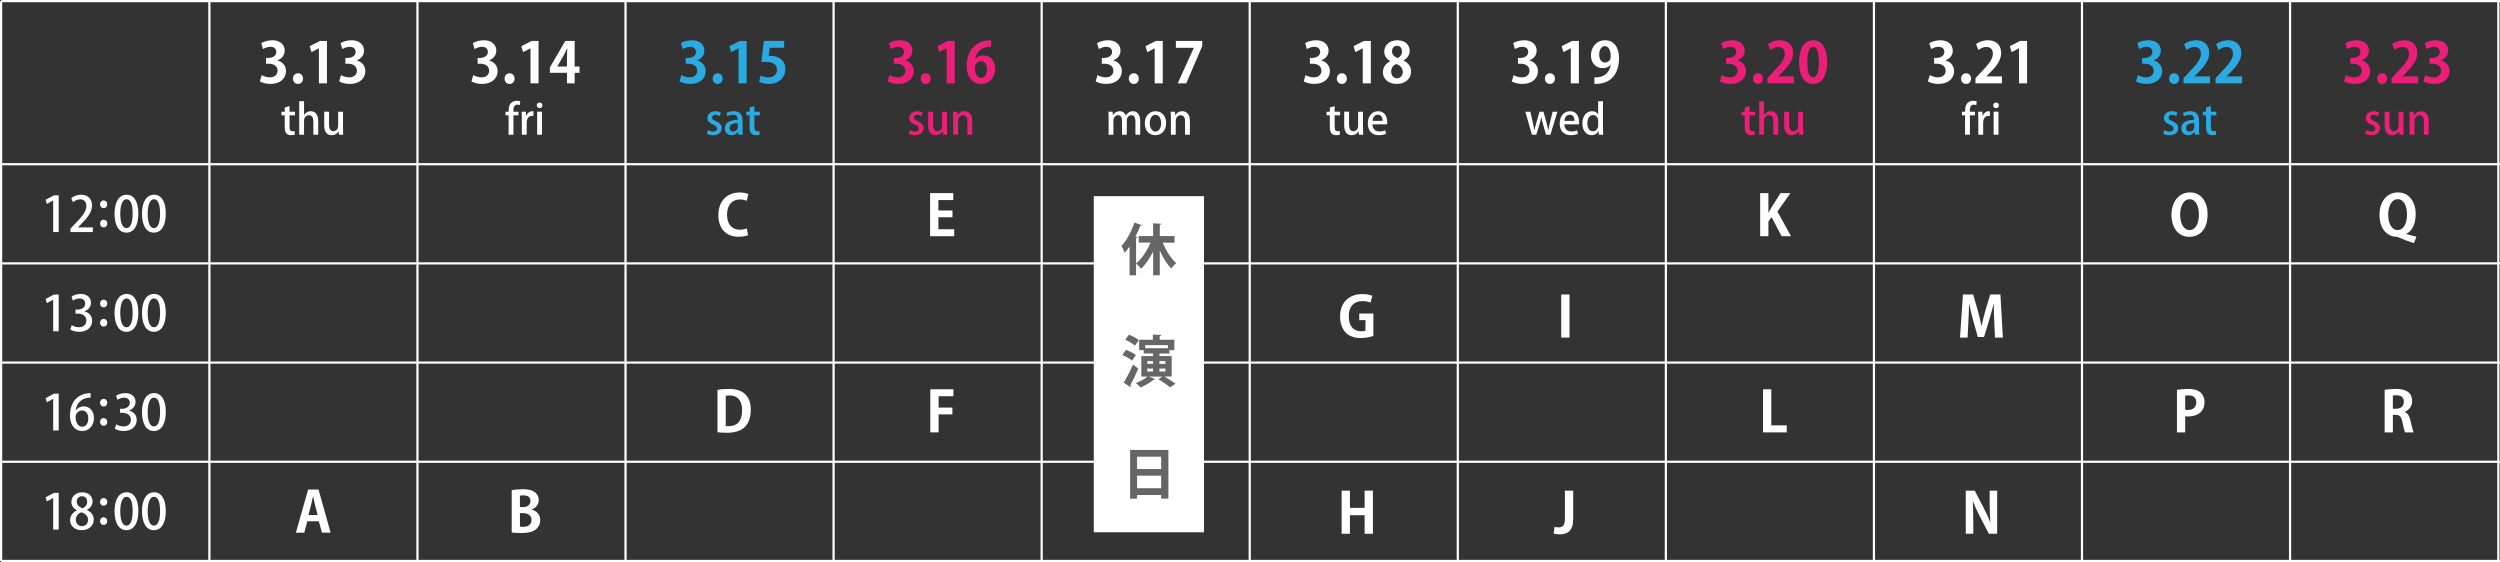 <?xml version="1.0" encoding="UTF-8"?>
<svg id="_レイヤー_2" data-name="レイヤー 2" xmlns="http://www.w3.org/2000/svg" version="1.1" viewBox="0 0 2268.5 510">
  <rect x="0" y="0" width="2268.5" height="510" fill="#333333" stroke="none"/>
  <defs>
    <style>
      .cls-1 {
        fill: #ed1e79;
      }

      .cls-1, .cls-2, .cls-3, .cls-4 {
        stroke-width: 0px;
      }

      .cls-2 {
        fill: #666;
      }

      .cls-3 {
        fill: #fff;
      }

      .cls-5 {
        fill: none;
        stroke: #fff;
        stroke-miterlimit: 10;
        stroke-width: 2px;
      }

      .cls-4 {
        fill: #29abe2;
      }
    </style>
  </defs>
  <line class="cls-5" x1="1" y1="1" x2="2268.5" y2="1"/>
  <g>
    <g>
      <path class="cls-3" d="M443.72,54.89c4.27.97,7.83,4.42,7.83,9.66,0,6.41-5.14,11.6-14.09,11.6-4.07,0-7.73-1.07-9.66-2.34l1.68-5.7c1.42.92,4.53,2.08,7.48,2.08,4.63,0,6.92-2.85,6.92-6,0-4.32-3.76-6.36-7.88-6.36h-2.59v-5.29h2.44c3,0,6.87-1.68,6.87-5.39,0-2.7-1.78-4.68-5.34-4.68-2.64,0-5.24,1.17-6.71,2.08l-1.58-5.39c1.98-1.32,5.9-2.64,10.02-2.64,7.37,0,11.24,4.32,11.24,9.41,0,3.97-2.39,7.27-6.61,8.85v.1Z"/>
      <path class="cls-3" d="M457.86,71.32c0-2.8,1.93-4.83,4.53-4.83s4.53,1.93,4.53,4.83-1.78,4.83-4.53,4.83-4.53-2.08-4.53-4.83Z"/>
      <path class="cls-3" d="M481.36,75.59v-31.74h-.1l-6.61,3.46-1.63-5.39,9.36-4.78h6.31v38.45h-7.32Z"/>
      <path class="cls-3" d="M521.44,75.59h-6.97v-9.51h-15.51v-4.88l13.99-24.06h8.49v23.24h4.42v5.7h-4.42v9.51ZM505.67,60.38h8.8v-9.56c0-2.24.15-4.68.31-6.97h-.2c-1.17,2.44-2.08,4.58-3.25,6.76l-5.65,9.66v.1Z"/>
    </g>
    <g>
      <path class="cls-3" d="M461.51,101.37c0-2.27,0-5.65,2.35-8,1.44-1.4,3.37-1.93,5.08-1.93,1.36,0,2.43.27,3.18.57l-.46,3.37c-.57-.23-1.21-.42-2.24-.42-2.73,0-3.56,2.46-3.56,5.27v1.14h4.59v3.3h-4.55v17.59h-4.4v-17.59h-2.8v-3.3h2.8Z"/>
      <path class="cls-3" d="M484.02,105.24c-.38-.08-.79-.11-1.29-.11-2.96,0-4.81,2.43-4.81,6.06v11.07h-4.4v-14.52c0-2.43-.04-4.43-.15-6.37h3.83l.15,3.83h.15c.95-2.65,3.15-4.28,5.42-4.28.42,0,.72.04,1.1.11v4.21Z"/>
      <path class="cls-3" d="M489.62,98.15c-1.52,0-2.54-1.14-2.54-2.54,0-1.48,1.06-2.58,2.58-2.58s2.54,1.1,2.54,2.58c0,1.4-.99,2.54-2.58,2.54ZM491.82,122.25h-4.4v-20.92h4.4v20.92Z"/>
    </g>
  </g>
  <g>
    <g>
      <path class="cls-3" d="M251.72,54.89c4.27.97,7.83,4.42,7.83,9.66,0,6.41-5.14,11.6-14.09,11.6-4.07,0-7.73-1.07-9.66-2.34l1.68-5.7c1.42.92,4.53,2.08,7.48,2.08,4.63,0,6.92-2.85,6.92-6,0-4.32-3.76-6.36-7.88-6.36h-2.59v-5.29h2.44c3,0,6.87-1.68,6.87-5.39,0-2.7-1.78-4.68-5.34-4.68-2.64,0-5.24,1.17-6.71,2.08l-1.58-5.39c1.98-1.32,5.9-2.64,10.02-2.64,7.37,0,11.24,4.32,11.24,9.41,0,3.97-2.39,7.27-6.61,8.85v.1Z"/>
      <path class="cls-3" d="M265.86,71.32c0-2.8,1.93-4.83,4.53-4.83s4.53,1.93,4.53,4.83-1.78,4.83-4.53,4.83-4.53-2.08-4.53-4.83Z"/>
      <path class="cls-3" d="M289.36,75.59v-31.74h-.1l-6.61,3.46-1.63-5.39,9.36-4.78h6.31v38.45h-7.32Z"/>
      <path class="cls-3" d="M323.69,54.89c4.27.97,7.83,4.42,7.83,9.66,0,6.41-5.14,11.6-14.09,11.6-4.07,0-7.73-1.07-9.66-2.34l1.68-5.7c1.42.92,4.53,2.08,7.48,2.08,4.63,0,6.92-2.85,6.92-6,0-4.32-3.76-6.36-7.88-6.36h-2.59v-5.29h2.44c3,0,6.87-1.68,6.87-5.39,0-2.7-1.78-4.68-5.34-4.68-2.64,0-5.24,1.17-6.71,2.08l-1.58-5.39c1.98-1.32,5.9-2.64,10.02-2.64,7.37,0,11.24,4.32,11.24,9.41,0,3.97-2.39,7.27-6.61,8.85v.1Z"/>
    </g>
    <g>
      <path class="cls-3" d="M258.38,97.58l4.36-1.36v5.15h4.96v3.3h-4.96v10.58c0,2.58.8,3.83,2.65,3.83.87,0,1.4-.11,1.93-.27l.15,3.37c-.76.3-1.93.49-3.41.49-1.74,0-3.22-.57-4.13-1.59-1.06-1.14-1.55-2.88-1.55-5.61v-10.8h-2.96v-3.3h2.96v-3.79Z"/>
      <path class="cls-3" d="M288.74,122.25h-4.4v-12.21c0-2.99-1.02-5.5-3.98-5.5-2.16,0-4.47,1.78-4.47,4.93v12.77h-4.4v-30.4h4.4v12.36h.08c1.36-2.16,3.71-3.3,5.99-3.3,3.15,0,6.78,2.12,6.78,8.72v12.62Z"/>
      <path class="cls-3" d="M311.25,116.27c0,2.35.11,4.32.19,5.99h-3.87l-.23-3.03h-.11c-.87,1.44-2.92,3.45-6.29,3.45-3.6,0-6.75-2.24-6.75-8.91v-12.43h4.4v11.71c0,3.6,1.02,5.99,3.9,5.99,2.01,0,4.36-1.59,4.36-4.74v-12.92h4.4v14.9Z"/>
    </g>
  </g>
  <g>
    <g>
      <path class="cls-4" d="M632.52,54.89c4.27.97,7.83,4.42,7.83,9.66,0,6.41-5.14,11.6-14.09,11.6-4.07,0-7.73-1.07-9.66-2.34l1.68-5.7c1.42.92,4.53,2.08,7.48,2.08,4.63,0,6.92-2.85,6.92-6,0-4.32-3.76-6.36-7.88-6.36h-2.59v-5.29h2.44c3,0,6.87-1.68,6.87-5.39,0-2.7-1.78-4.68-5.34-4.68-2.64,0-5.24,1.17-6.71,2.08l-1.58-5.39c1.98-1.32,5.9-2.64,10.02-2.64,7.37,0,11.24,4.32,11.24,9.41,0,3.97-2.39,7.27-6.61,8.85v.1Z"/>
      <path class="cls-4" d="M646.66,71.32c0-2.8,1.93-4.83,4.53-4.83s4.53,1.93,4.53,4.83-1.78,4.83-4.53,4.83-4.53-2.08-4.53-4.83Z"/>
      <path class="cls-4" d="M670.16,75.59v-31.74h-.1l-6.61,3.46-1.63-5.39,9.36-4.78h6.31v38.45h-7.32Z"/>
      <path class="cls-4" d="M711.56,37.09v6.2h-13.07l-1.02,7.53c.71-.1,1.32-.15,2.14-.15,6.71,0,13.02,3.76,13.02,12.05,0,7.38-5.65,13.43-14.7,13.43-3.81,0-7.27-.97-9.15-1.98l1.47-5.7c1.53.81,4.32,1.78,7.27,1.78,3.92,0,7.53-2.49,7.53-6.92s-3.41-7.22-9.92-7.22c-1.73,0-3.05.1-4.32.25l2.34-19.27h18.41Z"/>
    </g>
    <g>
      <path class="cls-4" d="M653.11,105.31c-.83-.53-2.27-1.17-3.98-1.17-1.97,0-3.03,1.14-3.03,2.54s.95,2.16,3.49,3.26c3.45,1.4,5.27,3.3,5.27,6.33,0,4.02-3.07,6.41-7.81,6.41-2.2,0-4.28-.57-5.68-1.4l.99-3.26c1.06.64,2.99,1.4,4.78,1.4,2.35,0,3.49-1.14,3.49-2.73s-.87-2.46-3.37-3.53c-3.71-1.48-5.34-3.56-5.34-5.99,0-3.49,2.84-6.25,7.24-6.25,2.05,0,3.83.57,4.97,1.21l-.99,3.18Z"/>
      <path class="cls-4" d="M673.77,117.29c0,1.78.04,3.6.3,4.96h-3.98l-.3-2.43h-.11c-1.17,1.63-3.22,2.84-5.84,2.84-3.9,0-6.14-2.88-6.14-6.1,0-5.19,4.51-7.77,11.67-7.77,0-1.55,0-4.66-4.21-4.66-1.86,0-3.75.57-5.08,1.44l-.91-2.92c1.48-.95,3.94-1.74,6.75-1.74,6.14,0,7.85,4.06,7.85,8.49v7.88ZM669.49,111.75c-3.45,0-7.43.64-7.43,4.36,0,2.31,1.44,3.34,3.07,3.34,2.39,0,4.36-1.82,4.36-4.25v-3.45Z"/>
      <path class="cls-4" d="M680.17,97.58l4.36-1.36v5.15h4.96v3.3h-4.96v10.58c0,2.58.8,3.83,2.65,3.83.87,0,1.4-.11,1.93-.27l.15,3.37c-.76.3-1.93.49-3.41.49-1.74,0-3.22-.57-4.13-1.59-1.06-1.14-1.55-2.88-1.55-5.61v-10.8h-2.96v-3.3h2.96v-3.79Z"/>
    </g>
  </g>
  <g>
    <g>
      <path class="cls-1" d="M821.32,54.89c4.27.97,7.83,4.42,7.83,9.66,0,6.41-5.14,11.6-14.09,11.6-4.07,0-7.73-1.07-9.66-2.34l1.68-5.7c1.42.92,4.53,2.08,7.48,2.08,4.63,0,6.92-2.85,6.92-6,0-4.32-3.76-6.36-7.88-6.36h-2.59v-5.29h2.44c3,0,6.87-1.68,6.87-5.39,0-2.7-1.78-4.68-5.34-4.68-2.64,0-5.24,1.17-6.71,2.08l-1.58-5.39c1.98-1.32,5.9-2.64,10.02-2.64,7.38,0,11.24,4.32,11.24,9.41,0,3.97-2.39,7.27-6.61,8.85v.1Z"/>
      <path class="cls-1" d="M835.46,71.32c0-2.8,1.93-4.83,4.53-4.83s4.53,1.93,4.53,4.83-1.78,4.83-4.53,4.83-4.53-2.08-4.53-4.83Z"/>
      <path class="cls-1" d="M858.96,75.59v-31.74h-.1l-6.61,3.46-1.63-5.39,9.36-4.78h6.31v38.45h-7.32Z"/>
      <path class="cls-1" d="M884.85,53.67c1.68-2.03,4.32-3.41,7.63-3.41,5.95,0,10.53,4.53,10.53,12.21,0,7.27-4.73,13.68-12.51,13.68-8.7,0-13.38-6.97-13.38-16.38,0-8.8,3.97-23.19,22.28-23.19v5.8c-.97,0-2.03.1-3.31.25-7.07.97-10.43,5.95-11.39,11.04h.15ZM895.53,62.82c0-4.02-1.93-7.32-5.44-7.32-2.24,0-5.49,1.93-5.49,6.26.1,4.98,2.14,8.95,5.85,8.95,3.31,0,5.09-3.56,5.09-7.88Z"/>
    </g>
    <g>
      <path class="cls-1" d="M836.29,105.31c-.83-.53-2.27-1.17-3.98-1.17-1.97,0-3.03,1.14-3.03,2.54s.95,2.16,3.49,3.26c3.45,1.4,5.27,3.3,5.27,6.33,0,4.02-3.07,6.41-7.81,6.41-2.2,0-4.28-.57-5.69-1.4l.99-3.26c1.06.64,2.99,1.4,4.78,1.4,2.35,0,3.49-1.14,3.49-2.73s-.87-2.46-3.37-3.53c-3.71-1.48-5.34-3.56-5.34-5.99,0-3.49,2.84-6.25,7.24-6.25,2.05,0,3.83.57,4.96,1.21l-.99,3.18Z"/>
      <path class="cls-1" d="M859.29,116.27c0,2.35.11,4.32.19,5.99h-3.87l-.23-3.03h-.11c-.87,1.44-2.92,3.45-6.29,3.45-3.6,0-6.75-2.24-6.75-8.91v-12.43h4.4v11.71c0,3.6,1.02,5.99,3.9,5.99,2.01,0,4.36-1.59,4.36-4.74v-12.92h4.4v14.9Z"/>
      <path class="cls-1" d="M882.18,122.25h-4.4v-12.24c0-2.96-.99-5.46-3.98-5.46-2.16,0-4.47,1.78-4.47,5.12v12.58h-4.4v-15.01c0-2.31-.08-4.09-.15-5.88h3.83l.23,3.11h.11c.99-1.78,3.18-3.56,6.33-3.56s6.9,2.12,6.9,8.57v12.77Z"/>
    </g>
  </g>
  <g>
    <g>
      <path class="cls-3" d="M1010.12,54.89c4.27.97,7.83,4.42,7.83,9.66,0,6.41-5.14,11.6-14.09,11.6-4.07,0-7.73-1.07-9.66-2.34l1.68-5.7c1.42.92,4.53,2.08,7.48,2.08,4.63,0,6.92-2.85,6.92-6,0-4.32-3.76-6.36-7.88-6.36h-2.59v-5.29h2.44c3,0,6.87-1.68,6.87-5.39,0-2.7-1.78-4.68-5.34-4.68-2.64,0-5.24,1.17-6.71,2.08l-1.58-5.39c1.98-1.32,5.9-2.64,10.02-2.64,7.37,0,11.24,4.32,11.24,9.41,0,3.97-2.39,7.27-6.61,8.85v.1Z"/>
      <path class="cls-3" d="M1024.26,71.32c0-2.8,1.93-4.83,4.53-4.83s4.53,1.93,4.53,4.83-1.78,4.83-4.53,4.83-4.53-2.08-4.53-4.83Z"/>
      <path class="cls-3" d="M1047.76,75.59v-31.74h-.1l-6.61,3.46-1.63-5.39,9.36-4.78h6.31v38.45h-7.32Z"/>
      <path class="cls-3" d="M1066.99,37.14h23.95v4.68l-14.55,33.77h-7.73l14.6-32.14v-.1h-16.27v-6.2Z"/>
    </g>
    <g>
      <path class="cls-3" d="M1034.62,122.25h-4.32v-11.94c0-3.49-1.14-5.8-3.79-5.8-2.01,0-4.06,1.82-4.06,4.85v12.89h-4.32v-12.58c0-2.92-1.1-5.15-3.64-5.15-1.97,0-4.21,1.78-4.21,5.08v12.66h-4.32v-15.01c0-2.35-.08-4.09-.15-5.88h3.79l.23,3.07h.11c1.02-1.74,2.92-3.52,6.1-3.52,2.65,0,4.66,1.48,5.53,3.83h.08c1.4-2.31,3.45-3.83,6.44-3.83s6.52,2.12,6.52,8.72v12.62Z"/>
      <path class="cls-3" d="M1058.12,111.64c0,7.81-5.08,11.03-9.78,11.03-5.42,0-9.55-3.98-9.55-10.73s4.32-11.03,9.86-11.03,9.48,4.32,9.48,10.73ZM1048.49,104.21c-3.75,0-5.19,4.02-5.19,7.62,0,4.09,1.93,7.54,5.16,7.54s5.15-3.45,5.15-7.62c0-3.45-1.44-7.54-5.12-7.54Z"/>
      <path class="cls-3" d="M1079.72,122.25h-4.4v-12.24c0-2.96-.99-5.46-3.98-5.46-2.16,0-4.47,1.78-4.47,5.12v12.58h-4.4v-15.01c0-2.31-.08-4.09-.15-5.88h3.83l.23,3.11h.11c.99-1.78,3.18-3.56,6.33-3.56s6.9,2.12,6.9,8.57v12.77Z"/>
    </g>
  </g>
  <g>
    <g>
      <path class="cls-3" d="M1198.92,54.89c4.27.97,7.83,4.42,7.83,9.66,0,6.41-5.14,11.6-14.09,11.6-4.07,0-7.73-1.07-9.66-2.34l1.68-5.7c1.42.92,4.53,2.08,7.48,2.08,4.63,0,6.92-2.85,6.92-6,0-4.32-3.76-6.36-7.88-6.36h-2.59v-5.29h2.44c3,0,6.87-1.68,6.87-5.39,0-2.7-1.78-4.68-5.34-4.68-2.64,0-5.24,1.17-6.71,2.08l-1.58-5.39c1.98-1.32,5.9-2.64,10.02-2.64,7.37,0,11.24,4.32,11.24,9.41,0,3.97-2.39,7.27-6.61,8.85v.1Z"/>
      <path class="cls-3" d="M1213.06,71.32c0-2.8,1.93-4.83,4.53-4.83s4.53,1.93,4.53,4.83-1.78,4.83-4.53,4.83-4.53-2.08-4.53-4.83Z"/>
      <path class="cls-3" d="M1236.56,75.59v-31.74h-.1l-6.61,3.46-1.63-5.39,9.36-4.78h6.31v38.45h-7.32Z"/>
      <path class="cls-3" d="M1261.49,55.4c-3.56-1.98-5.44-5.19-5.44-8.44,0-6.36,5.24-10.43,11.9-10.43,7.63,0,11.24,4.83,11.24,9.66,0,3.1-1.73,6.51-5.64,8.65v.1c3.76,1.73,6.87,5.04,6.87,9.82,0,6.87-5.39,11.39-13.02,11.39-8.19,0-12.56-5.04-12.56-10.53,0-4.73,2.8-8.14,6.66-10.07v-.15ZM1272.88,65.37c0-3.76-2.54-6.15-5.9-7.27-2.9,1.07-4.63,3.76-4.63,6.82,0,3.25,1.98,6.1,5.24,6.1s5.29-2.64,5.29-5.65ZM1263.11,46.6c0,2.95,2.14,4.98,5.14,6.1,2.13-.86,3.92-3.25,3.92-5.85s-1.27-5.29-4.48-5.29-4.58,2.59-4.58,5.03Z"/>
    </g>
    <g>
      <path class="cls-3" d="M1206.69,97.58l4.36-1.36v5.15h4.96v3.3h-4.96v10.58c0,2.58.8,3.83,2.65,3.83.87,0,1.4-.11,1.93-.27l.15,3.37c-.76.3-1.93.49-3.41.49-1.74,0-3.22-.57-4.13-1.59-1.06-1.14-1.55-2.88-1.55-5.61v-10.8h-2.96v-3.3h2.96v-3.79Z"/>
      <path class="cls-3" d="M1236.78,116.27c0,2.35.11,4.32.19,5.99h-3.87l-.23-3.03h-.11c-.87,1.44-2.92,3.45-6.29,3.45-3.6,0-6.75-2.24-6.75-8.91v-12.43h4.4v11.71c0,3.6,1.02,5.99,3.9,5.99,2.01,0,4.36-1.59,4.36-4.74v-12.92h4.4v14.9Z"/>
      <path class="cls-3" d="M1257.7,121.42c-1.48.68-3.79,1.25-6.63,1.25-6.29,0-9.93-4.21-9.93-10.58s3.49-11.18,9.4-11.18,8.22,4.89,8.22,10.04c0,.72-.04,1.33-.11,1.86h-13.27c.11,4.7,3.03,6.48,6.33,6.48,2.31,0,3.9-.42,5.27-.99l.72,3.11ZM1254.59,109.67c.04-2.5-.99-5.61-4.36-5.61s-4.59,3.18-4.81,5.61h9.17Z"/>
    </g>
  </g>
  <g>
    <g>
      <path class="cls-3" d="M1387.72,54.89c4.27.97,7.83,4.42,7.83,9.66,0,6.41-5.14,11.6-14.09,11.6-4.07,0-7.73-1.07-9.66-2.34l1.68-5.7c1.42.92,4.53,2.08,7.48,2.08,4.63,0,6.92-2.85,6.92-6,0-4.32-3.76-6.36-7.88-6.36h-2.59v-5.29h2.44c3,0,6.87-1.68,6.87-5.39,0-2.7-1.78-4.68-5.34-4.68-2.64,0-5.24,1.17-6.71,2.08l-1.58-5.39c1.98-1.32,5.9-2.64,10.02-2.64,7.38,0,11.24,4.32,11.24,9.41,0,3.97-2.39,7.27-6.61,8.85v.1Z"/>
      <path class="cls-3" d="M1401.87,71.32c0-2.8,1.93-4.83,4.53-4.83s4.53,1.93,4.53,4.83-1.78,4.83-4.53,4.83-4.53-2.08-4.53-4.83Z"/>
      <path class="cls-3" d="M1425.36,75.59v-31.74h-.1l-6.61,3.46-1.63-5.39,9.36-4.78h6.31v38.45h-7.32Z"/>
      <path class="cls-3" d="M1461.47,58.86c-1.63,1.83-4.02,3-7.22,3-5.95,0-10.63-4.53-10.63-11.7s4.98-13.63,12.81-13.63c8.39,0,12.71,7.02,12.71,16.22,0,13.32-6.92,24.06-22.38,23.34v-5.9c1.17.1,1.93,0,3.71-.15,6.36-.66,10.02-5.29,11.14-11.14l-.15-.05ZM1451.1,49.5c0,4.53,2.14,7.27,5.19,7.27,2.29,0,4.02-1.42,4.83-2.9.3-.56.41-1.32.41-2.8,0-5.14-1.73-9.21-5.34-9.21-3.05,0-5.09,3.25-5.09,7.63Z"/>
    </g>
    <g>
      <path class="cls-3" d="M1413.19,101.37l-6.33,20.88h-3.98l-2.69-9.25c-.64-2.2-1.1-4.21-1.55-6.67h-.12c-.42,2.5-.98,4.62-1.63,6.71l-2.84,9.21h-3.98l-5.99-20.88h4.55l2.31,10.01c.49,2.24.99,4.47,1.37,6.67h.08c.42-2.16,1.06-4.47,1.67-6.63l2.88-10.04h3.6l2.73,9.82c.64,2.43,1.21,4.66,1.63,6.86h.11c.34-2.16.83-4.4,1.4-6.82l2.43-9.86h4.36Z"/>
      <path class="cls-3" d="M1431.83,121.42c-1.48.68-3.79,1.25-6.63,1.25-6.29,0-9.93-4.21-9.93-10.58s3.49-11.18,9.4-11.18,8.22,4.89,8.22,10.04c0,.72-.04,1.33-.11,1.86h-13.27c.12,4.7,3.03,6.48,6.33,6.48,2.31,0,3.9-.42,5.27-.99l.72,3.11ZM1428.72,109.67c.04-2.5-.98-5.61-4.36-5.61s-4.59,3.18-4.81,5.61h9.17Z"/>
      <path class="cls-3" d="M1454.57,116.68c0,1.89.08,4.13.15,5.57h-3.87l-.23-3.26h-.11c-1.1,2.12-3.37,3.68-6.33,3.68-4.74,0-8.34-4.21-8.34-10.65,0-7.09,4.06-11.11,8.72-11.11,2.69,0,4.62,1.21,5.53,2.8h.08v-11.86h4.4v24.83ZM1450.18,109.82c0-3.41-2.16-5.42-4.62-5.42-3.37,0-5.23,3.34-5.23,7.47s1.82,7.24,5.16,7.24c2.84,0,4.7-2.5,4.7-5.42v-3.87Z"/>
    </g>
  </g>
  <g>
    <g>
      <path class="cls-1" d="M1576.52,54.89c4.27.97,7.83,4.42,7.83,9.66,0,6.41-5.14,11.6-14.09,11.6-4.07,0-7.73-1.07-9.66-2.34l1.68-5.7c1.42.92,4.53,2.08,7.48,2.08,4.63,0,6.92-2.85,6.92-6,0-4.32-3.76-6.36-7.88-6.36h-2.59v-5.29h2.44c3,0,6.87-1.68,6.87-5.39,0-2.7-1.78-4.68-5.34-4.68-2.64,0-5.24,1.17-6.71,2.08l-1.58-5.39c1.98-1.32,5.9-2.64,10.02-2.64,7.38,0,11.24,4.32,11.24,9.41,0,3.97-2.39,7.27-6.61,8.85v.1Z"/>
      <path class="cls-1" d="M1590.66,71.32c0-2.8,1.93-4.83,4.53-4.83s4.53,1.93,4.53,4.83-1.78,4.83-4.53,4.83-4.53-2.08-4.53-4.83Z"/>
      <path class="cls-1" d="M1627.79,75.59h-24.06v-4.63l4.27-4.58c7.27-7.53,11.54-12.46,11.54-17.65,0-3.36-1.78-6.15-6-6.15-2.8,0-5.39,1.48-7.17,2.8l-2.08-5.39c2.39-1.83,6.36-3.46,10.78-3.46,8.24,0,12,5.24,12,11.49,0,6.81-4.63,12.41-10.22,18.05l-3.2,3.15v.1h14.14v6.26Z"/>
      <path class="cls-1" d="M1632.42,56.47c0-11.7,4.32-19.94,12.97-19.94s12.56,8.95,12.56,19.63c0,12.71-4.73,19.99-12.82,19.99-8.95,0-12.71-8.95-12.71-19.68ZM1645.24,70.2c3.46,0,5.19-4.88,5.19-13.88s-1.58-13.83-5.14-13.83c-3.25,0-5.34,4.68-5.34,13.83s1.88,13.88,5.24,13.88h.05Z"/>
    </g>
    <g>
      <path class="cls-1" d="M1583.19,97.58l4.36-1.36v5.15h4.97v3.3h-4.97v10.58c0,2.58.8,3.83,2.65,3.83.87,0,1.4-.11,1.93-.27l.15,3.37c-.76.3-1.93.49-3.41.49-1.74,0-3.22-.57-4.13-1.59-1.06-1.14-1.55-2.88-1.55-5.61v-10.8h-2.96v-3.3h2.96v-3.79Z"/>
      <path class="cls-1" d="M1613.55,122.25h-4.4v-12.21c0-2.99-1.02-5.5-3.98-5.5-2.16,0-4.47,1.78-4.47,4.93v12.77h-4.4v-30.4h4.4v12.36h.08c1.36-2.16,3.71-3.3,5.99-3.3,3.15,0,6.79,2.12,6.79,8.72v12.62Z"/>
      <path class="cls-1" d="M1636.06,116.27c0,2.35.11,4.32.19,5.99h-3.87l-.23-3.03h-.11c-.87,1.44-2.92,3.45-6.29,3.45-3.6,0-6.75-2.24-6.75-8.91v-12.43h4.4v11.71c0,3.6,1.02,5.99,3.9,5.99,2.01,0,4.36-1.59,4.36-4.74v-12.92h4.4v14.9Z"/>
    </g>
  </g>
  <g>
    <g>
      <path class="cls-3" d="M1765.32,54.89c4.27.97,7.83,4.42,7.83,9.66,0,6.41-5.14,11.6-14.09,11.6-4.07,0-7.73-1.07-9.66-2.34l1.68-5.7c1.42.92,4.53,2.08,7.48,2.08,4.63,0,6.92-2.85,6.92-6,0-4.32-3.76-6.36-7.88-6.36h-2.59v-5.29h2.44c3,0,6.87-1.68,6.87-5.39,0-2.7-1.78-4.68-5.34-4.68-2.64,0-5.24,1.17-6.71,2.08l-1.58-5.39c1.98-1.32,5.9-2.64,10.02-2.64,7.38,0,11.24,4.32,11.24,9.41,0,3.97-2.39,7.27-6.61,8.85v.1Z"/>
      <path class="cls-3" d="M1779.46,71.32c0-2.8,1.93-4.83,4.53-4.83s4.53,1.93,4.53,4.83-1.78,4.83-4.53,4.83-4.53-2.08-4.53-4.83Z"/>
      <path class="cls-3" d="M1816.59,75.59h-24.06v-4.63l4.27-4.58c7.27-7.53,11.54-12.46,11.54-17.65,0-3.36-1.78-6.15-6-6.15-2.8,0-5.39,1.48-7.17,2.8l-2.08-5.39c2.39-1.83,6.36-3.46,10.78-3.46,8.24,0,12,5.24,12,11.49,0,6.81-4.63,12.41-10.22,18.05l-3.2,3.15v.1h14.14v6.26Z"/>
      <path class="cls-3" d="M1832.05,75.59v-31.74h-.1l-6.61,3.46-1.63-5.39,9.36-4.78h6.31v38.45h-7.32Z"/>
    </g>
    <g>
      <path class="cls-3" d="M1783.11,101.37c0-2.27,0-5.65,2.35-8,1.44-1.4,3.37-1.93,5.08-1.93,1.36,0,2.43.27,3.18.57l-.46,3.37c-.57-.23-1.21-.42-2.24-.42-2.73,0-3.56,2.46-3.56,5.27v1.14h4.59v3.3h-4.55v17.59h-4.4v-17.59h-2.8v-3.3h2.8Z"/>
      <path class="cls-3" d="M1805.62,105.24c-.38-.08-.8-.11-1.29-.11-2.96,0-4.81,2.43-4.81,6.06v11.07h-4.4v-14.52c0-2.43-.04-4.43-.15-6.37h3.83l.15,3.83h.15c.95-2.65,3.15-4.28,5.42-4.28.42,0,.72.04,1.1.11v4.21Z"/>
      <path class="cls-3" d="M1811.23,98.15c-1.52,0-2.54-1.14-2.54-2.54,0-1.48,1.06-2.58,2.58-2.58s2.54,1.1,2.54,2.58c0,1.4-.99,2.54-2.58,2.54ZM1813.43,122.25h-4.4v-20.92h4.4v20.92Z"/>
    </g>
  </g>
  <g>
    <g>
      <path class="cls-4" d="M1954.12,54.89c4.27.97,7.83,4.42,7.83,9.66,0,6.41-5.14,11.6-14.09,11.6-4.07,0-7.73-1.07-9.66-2.34l1.68-5.7c1.42.92,4.53,2.08,7.48,2.08,4.63,0,6.92-2.85,6.92-6,0-4.32-3.76-6.36-7.88-6.36h-2.59v-5.29h2.44c3,0,6.87-1.68,6.87-5.39,0-2.7-1.78-4.68-5.34-4.68-2.64,0-5.24,1.17-6.71,2.08l-1.58-5.39c1.98-1.32,5.9-2.64,10.02-2.64,7.38,0,11.24,4.32,11.24,9.41,0,3.97-2.39,7.27-6.61,8.85v.1Z"/>
      <path class="cls-4" d="M1968.26,71.32c0-2.8,1.93-4.83,4.53-4.83s4.53,1.93,4.53,4.83-1.78,4.83-4.53,4.83-4.53-2.08-4.53-4.83Z"/>
      <path class="cls-4" d="M2005.39,75.59h-24.06v-4.63l4.27-4.58c7.27-7.53,11.54-12.46,11.54-17.65,0-3.36-1.78-6.15-6-6.15-2.8,0-5.39,1.48-7.17,2.8l-2.08-5.39c2.39-1.83,6.36-3.46,10.78-3.46,8.24,0,12,5.24,12,11.49,0,6.81-4.63,12.41-10.22,18.05l-3.2,3.15v.1h14.14v6.26Z"/>
      <path class="cls-4" d="M2034.48,75.59h-24.06v-4.63l4.27-4.58c7.27-7.53,11.54-12.46,11.54-17.65,0-3.36-1.78-6.15-6-6.15-2.8,0-5.39,1.48-7.17,2.8l-2.08-5.39c2.39-1.83,6.36-3.46,10.78-3.46,8.24,0,12,5.24,12,11.49,0,6.81-4.63,12.41-10.22,18.05l-3.2,3.15v.1h14.14v6.26Z"/>
    </g>
    <g>
      <path class="cls-4" d="M1974.71,105.31c-.83-.53-2.27-1.17-3.98-1.17-1.97,0-3.03,1.14-3.03,2.54s.95,2.16,3.49,3.26c3.45,1.4,5.27,3.3,5.27,6.33,0,4.02-3.07,6.41-7.81,6.41-2.2,0-4.28-.57-5.69-1.4l.99-3.26c1.06.64,2.99,1.4,4.78,1.4,2.35,0,3.49-1.14,3.49-2.73s-.87-2.46-3.37-3.53c-3.71-1.48-5.34-3.56-5.34-5.99,0-3.49,2.84-6.25,7.24-6.25,2.05,0,3.83.57,4.97,1.21l-.99,3.18Z"/>
      <path class="cls-4" d="M1995.37,117.29c0,1.78.04,3.6.3,4.96h-3.98l-.3-2.43h-.11c-1.17,1.63-3.22,2.84-5.84,2.84-3.9,0-6.14-2.88-6.14-6.1,0-5.19,4.51-7.77,11.67-7.77,0-1.55,0-4.66-4.21-4.66-1.86,0-3.75.57-5.08,1.44l-.91-2.92c1.48-.95,3.94-1.74,6.75-1.74,6.14,0,7.85,4.06,7.85,8.49v7.88ZM1991.08,111.75c-3.45,0-7.43.64-7.43,4.36,0,2.31,1.44,3.34,3.07,3.34,2.39,0,4.36-1.82,4.36-4.25v-3.45Z"/>
      <path class="cls-4" d="M2001.77,97.58l4.36-1.36v5.15h4.97v3.3h-4.97v10.58c0,2.58.8,3.83,2.65,3.83.87,0,1.4-.11,1.93-.27l.15,3.37c-.76.3-1.93.49-3.41.49-1.74,0-3.22-.57-4.13-1.59-1.06-1.14-1.55-2.88-1.55-5.61v-10.8h-2.96v-3.3h2.96v-3.79Z"/>
    </g>
  </g>
  <g>
    <g>
      <path class="cls-1" d="M2142.92,54.89c4.27.97,7.83,4.42,7.83,9.66,0,6.41-5.13,11.6-14.09,11.6-4.07,0-7.73-1.07-9.66-2.34l1.68-5.7c1.42.92,4.53,2.08,7.47,2.08,4.63,0,6.92-2.85,6.92-6,0-4.32-3.76-6.36-7.88-6.36h-2.59v-5.29h2.44c3,0,6.87-1.68,6.87-5.39,0-2.7-1.78-4.68-5.34-4.68-2.64,0-5.24,1.17-6.71,2.08l-1.58-5.39c1.98-1.32,5.9-2.64,10.02-2.64,7.38,0,11.24,4.32,11.24,9.41,0,3.97-2.39,7.27-6.61,8.85v.1Z"/>
      <path class="cls-1" d="M2157.06,71.32c0-2.8,1.93-4.83,4.53-4.83s4.53,1.93,4.53,4.83-1.78,4.83-4.53,4.83-4.53-2.08-4.53-4.83Z"/>
      <path class="cls-1" d="M2194.19,75.59h-24.05v-4.63l4.27-4.58c7.27-7.53,11.54-12.46,11.54-17.65,0-3.36-1.78-6.15-6-6.15-2.8,0-5.39,1.48-7.17,2.8l-2.09-5.39c2.39-1.83,6.36-3.46,10.78-3.46,8.24,0,12,5.24,12,11.49,0,6.81-4.63,12.41-10.22,18.05l-3.2,3.15v.1h14.14v6.26Z"/>
      <path class="cls-1" d="M2214.89,54.89c4.27.97,7.83,4.42,7.83,9.66,0,6.41-5.13,11.6-14.09,11.6-4.07,0-7.73-1.07-9.66-2.34l1.68-5.7c1.42.92,4.53,2.08,7.47,2.08,4.63,0,6.92-2.85,6.92-6,0-4.32-3.76-6.36-7.88-6.36h-2.59v-5.29h2.44c3,0,6.87-1.68,6.87-5.39,0-2.7-1.78-4.68-5.34-4.68-2.64,0-5.24,1.17-6.71,2.08l-1.58-5.39c1.98-1.32,5.9-2.64,10.02-2.64,7.38,0,11.24,4.32,11.24,9.41,0,3.97-2.39,7.27-6.61,8.85v.1Z"/>
    </g>
    <g>
      <path class="cls-1" d="M2157.88,105.31c-.83-.53-2.27-1.17-3.98-1.17-1.97,0-3.03,1.14-3.03,2.54s.95,2.16,3.49,3.26c3.45,1.4,5.27,3.3,5.27,6.33,0,4.02-3.07,6.41-7.81,6.41-2.2,0-4.28-.57-5.69-1.4l.99-3.26c1.06.64,2.99,1.4,4.78,1.4,2.35,0,3.49-1.14,3.49-2.73s-.87-2.46-3.37-3.53c-3.71-1.48-5.34-3.56-5.34-5.99,0-3.49,2.84-6.25,7.24-6.25,2.05,0,3.83.57,4.97,1.21l-.99,3.18Z"/>
      <path class="cls-1" d="M2180.89,116.27c0,2.35.11,4.32.19,5.99h-3.87l-.23-3.03h-.11c-.87,1.44-2.92,3.45-6.29,3.45-3.6,0-6.75-2.24-6.75-8.91v-12.43h4.4v11.71c0,3.6,1.02,5.99,3.9,5.99,2.01,0,4.36-1.59,4.36-4.74v-12.92h4.4v14.9Z"/>
      <path class="cls-1" d="M2203.78,122.25h-4.4v-12.24c0-2.96-.99-5.46-3.98-5.46-2.16,0-4.47,1.78-4.47,5.12v12.58h-4.4v-15.01c0-2.31-.08-4.09-.15-5.88h3.83l.23,3.11h.11c.98-1.78,3.18-3.56,6.33-3.56s6.9,2.12,6.9,8.57v12.77Z"/>
    </g>
  </g>
  <g>
    <g>
      <path class="cls-3" d="M48.25,210.58v-28.65h-.09l-5.62,3.1-1.15-3.77,7.53-4.03h4.34v33.34h-5Z"/>
      <path class="cls-3" d="M84.21,210.58h-20.28v-3.14l3.5-3.68c7.04-7.22,10.94-11.82,10.94-16.83,0-3.23-1.55-6.07-5.76-6.07-2.57,0-4.87,1.37-6.42,2.61l-1.55-3.68c2.04-1.68,5.27-3.1,8.99-3.1,6.86,0,9.88,4.65,9.88,9.7,0,6.11-4.16,11.2-9.96,17.05l-2.75,2.79v.09h13.42v4.25Z"/>
    </g>
    <g>
      <path class="cls-3" d="M103.94,193.98c0-10.89,4.12-17.27,11.03-17.27s10.58,6.82,10.58,16.92c0,11.29-4.07,17.45-10.94,17.45s-10.67-6.86-10.67-17.09ZM120.37,193.8c0-7.93-1.68-13.02-5.58-13.02-3.37,0-5.67,4.69-5.67,13.02s2.04,13.15,5.58,13.15c4.34,0,5.67-6.24,5.67-13.15Z"/>
      <path class="cls-3" d="M128.83,193.98c0-10.89,4.12-17.27,11.03-17.27s10.58,6.82,10.58,16.92c0,11.29-4.07,17.45-10.94,17.45s-10.67-6.86-10.67-17.09ZM145.26,193.8c0-7.93-1.68-13.02-5.58-13.02-3.37,0-5.67,4.69-5.67,13.02s2.04,13.15,5.58,13.15c4.34,0,5.67-6.24,5.67-13.15Z"/>
    </g>
    <path class="cls-3" d="M90.77,185.41c0-1.99,1.37-3.5,3.28-3.5s3.28,1.42,3.28,3.5c0,1.95-1.28,3.45-3.28,3.45s-3.28-1.59-3.28-3.45ZM90.77,202.86c0-1.99,1.37-3.5,3.28-3.5s3.28,1.46,3.28,3.5-1.28,3.45-3.28,3.45-3.28-1.59-3.28-3.45Z"/>
  </g>
  <g>
    <g>
      <path class="cls-3" d="M48.25,300.58v-28.65h-.09l-5.62,3.1-1.15-3.76,7.53-4.03h4.34v33.34h-5Z"/>
      <path class="cls-3" d="M76.63,282.61c3.76.71,7,3.76,7,8.46,0,5.45-4.16,10.01-11.74,10.01-3.45,0-6.55-1.02-8.15-2.08l1.33-3.94c1.2.8,3.85,1.9,6.6,1.9,4.74,0,6.69-3.1,6.69-6.07,0-4.3-3.63-6.29-7.57-6.29h-2.26v-3.68h2.17c2.88,0,6.64-1.73,6.64-5.4,0-2.61-1.68-4.69-5.22-4.69-2.35,0-4.65,1.11-5.93,1.99l-1.29-3.67c1.68-1.24,4.92-2.44,8.37-2.44,6.24,0,9.3,3.76,9.3,8.01,0,3.41-2.12,6.38-5.93,7.79v.09Z"/>
    </g>
    <g>
      <path class="cls-3" d="M103.94,283.98c0-10.89,4.12-17.27,11.03-17.27s10.58,6.82,10.58,16.92c0,11.29-4.07,17.45-10.94,17.45s-10.67-6.86-10.67-17.09ZM120.37,283.8c0-7.93-1.68-13.02-5.58-13.02-3.37,0-5.67,4.69-5.67,13.02s2.04,13.15,5.58,13.15c4.34,0,5.67-6.24,5.67-13.15Z"/>
      <path class="cls-3" d="M128.83,283.98c0-10.89,4.12-17.27,11.03-17.27s10.58,6.82,10.58,16.92c0,11.29-4.07,17.45-10.94,17.45s-10.67-6.86-10.67-17.09ZM145.26,283.8c0-7.93-1.68-13.02-5.58-13.02-3.37,0-5.67,4.69-5.67,13.02s2.04,13.15,5.58,13.15c4.34,0,5.67-6.24,5.67-13.15Z"/>
    </g>
    <path class="cls-3" d="M90.77,275.41c0-1.99,1.37-3.5,3.28-3.5s3.28,1.42,3.28,3.5c0,1.95-1.28,3.45-3.28,3.45s-3.28-1.59-3.28-3.45ZM90.77,292.86c0-1.99,1.37-3.5,3.28-3.5s3.28,1.46,3.28,3.5-1.28,3.45-3.28,3.45-3.28-1.59-3.28-3.45Z"/>
  </g>
  <g>
    <g>
      <path class="cls-3" d="M48.25,390.58v-28.65h-.09l-5.62,3.1-1.15-3.76,7.53-4.03h4.34v33.34h-5Z"/>
      <path class="cls-3" d="M68.75,372.21c1.55-1.95,4.03-3.45,7.26-3.45,5.36,0,9.25,4.03,9.25,10.58,0,6.2-3.94,11.73-10.54,11.73-7.08,0-11.25-5.8-11.25-14.08,0-6.51,2.17-11.69,5.36-15.05,3.45-3.63,8.68-5.18,13.37-5.18l.04,4.07c-9.48,0-12.89,6.46-13.59,11.38h.09ZM80.13,379.65c0-4.34-2.21-7.22-5.71-7.22-2.97,0-5.85,2.79-5.85,5.8.09,5.23,2.26,8.99,6.15,8.99,3.37,0,5.4-3.19,5.4-7.57Z"/>
    </g>
    <g>
      <path class="cls-3" d="M117.05,372.61c3.76.71,7,3.76,7,8.46,0,5.45-4.16,10.01-11.74,10.01-3.45,0-6.55-1.02-8.15-2.08l1.33-3.94c1.2.8,3.85,1.9,6.6,1.9,4.74,0,6.69-3.1,6.69-6.07,0-4.3-3.63-6.29-7.57-6.29h-2.26v-3.68h2.17c2.88,0,6.64-1.73,6.64-5.4,0-2.61-1.68-4.69-5.22-4.69-2.35,0-4.65,1.11-5.93,1.99l-1.29-3.67c1.68-1.24,4.92-2.44,8.37-2.44,6.24,0,9.3,3.76,9.3,8.01,0,3.41-2.12,6.38-5.93,7.79v.09Z"/>
      <path class="cls-3" d="M128.83,373.98c0-10.89,4.12-17.27,11.03-17.27s10.58,6.82,10.58,16.92c0,11.29-4.07,17.45-10.94,17.45s-10.67-6.86-10.67-17.09ZM145.26,373.8c0-7.93-1.68-13.02-5.58-13.02-3.37,0-5.67,4.69-5.67,13.02s2.04,13.15,5.58,13.15c4.34,0,5.67-6.24,5.67-13.15Z"/>
    </g>
    <path class="cls-3" d="M90.77,365.41c0-1.99,1.37-3.5,3.28-3.5s3.28,1.42,3.28,3.5c0,1.95-1.28,3.45-3.28,3.45s-3.28-1.59-3.28-3.45ZM90.77,382.86c0-1.99,1.37-3.5,3.28-3.5s3.28,1.46,3.28,3.5-1.28,3.45-3.28,3.45-3.28-1.59-3.28-3.45Z"/>
  </g>
  <g>
    <g>
      <path class="cls-3" d="M48.25,480.58v-28.65h-.09l-5.62,3.1-1.15-3.77,7.53-4.03h4.34v33.34h-5Z"/>
      <path class="cls-3" d="M69.73,463.01c-3.32-1.73-4.96-4.56-4.96-7.44,0-5.31,4.29-8.86,9.88-8.86,6.38,0,9.34,4.21,9.34,8.24,0,2.83-1.51,5.85-5.14,7.71v.13c3.63,1.59,6.24,4.52,6.24,8.59,0,5.8-4.6,9.7-10.89,9.7-6.82,0-10.58-4.25-10.58-8.95,0-4.25,2.52-7.31,6.11-8.99v-.13ZM79.91,471.86c0-3.72-2.48-5.8-6.11-7-3.23,1.11-5,3.68-5,6.64,0,3.28,2.13,5.93,5.54,5.93s5.58-2.53,5.58-5.58ZM69.64,455.26c0,3.05,2.17,4.87,5.31,5.93,2.3-.93,4.16-3.1,4.16-5.76s-1.33-5.14-4.65-5.14-4.83,2.44-4.83,4.96Z"/>
    </g>
    <g>
      <path class="cls-3" d="M103.94,463.98c0-10.89,4.12-17.27,11.03-17.27s10.58,6.82,10.58,16.92c0,11.29-4.07,17.45-10.94,17.45s-10.67-6.86-10.67-17.09ZM120.37,463.8c0-7.93-1.68-13.02-5.58-13.02-3.37,0-5.67,4.69-5.67,13.02s2.04,13.15,5.58,13.15c4.34,0,5.67-6.24,5.67-13.15Z"/>
      <path class="cls-3" d="M128.83,463.98c0-10.89,4.12-17.27,11.03-17.27s10.58,6.82,10.58,16.92c0,11.29-4.07,17.45-10.94,17.45s-10.67-6.86-10.67-17.09ZM145.26,463.8c0-7.93-1.68-13.02-5.58-13.02-3.37,0-5.67,4.69-5.67,13.02s2.04,13.15,5.58,13.15c4.34,0,5.67-6.24,5.67-13.15Z"/>
    </g>
    <path class="cls-3" d="M90.77,455.41c0-1.99,1.37-3.5,3.28-3.5s3.28,1.42,3.28,3.5c0,1.95-1.28,3.45-3.28,3.45s-3.28-1.59-3.28-3.45ZM90.77,472.86c0-1.99,1.37-3.5,3.28-3.5s3.28,1.46,3.28,3.5-1.28,3.45-3.28,3.45-3.28-1.59-3.28-3.45Z"/>
  </g>
  <line class="cls-5" x1="1" y1="149" x2="2268.5" y2="149"/>
  <line class="cls-5" x1="1" y1="239" x2="2268.5" y2="239"/>
  <line class="cls-5" x1="1" y1="329" x2="2268.5" y2="329"/>
  <line class="cls-5" x1="1" y1="419" x2="2268.5" y2="419"/>
  <line class="cls-5" x1="1" y1="509" x2="2268.5" y2="509"/>
  <line class="cls-5" x1="190" y1="1" x2="190" y2="509"/>
  <line class="cls-5" x1="1" y1="1" x2="1" y2="509"/>
  <line class="cls-5" x1="378.8" y1="1" x2="378.8" y2="509"/>
  <line class="cls-5" x1="567.6" y1="1" x2="567.6" y2="509"/>
  <line class="cls-5" x1="756.4" y1="1" x2="756.4" y2="509"/>
  <line class="cls-5" x1="945.2" y1="1" x2="945.2" y2="509"/>
  <line class="cls-5" x1="1134" y1="1" x2="1134" y2="509"/>
  <line class="cls-5" x1="1322.8" y1="1" x2="1322.8" y2="509"/>
  <line class="cls-5" x1="1511.6" y1="1" x2="1511.6" y2="509"/>
  <line class="cls-5" x1="1700.4" y1="1" x2="1700.4" y2="509"/>
  <line class="cls-5" x1="1889.2" y1="1" x2="1889.2" y2="509"/>
  <line class="cls-5" x1="2078" y1="1" x2="2078" y2="509"/>
  <line class="cls-5" x1="2267" y1="1" x2="2267" y2="509"/>
  <path class="cls-3" d="M299.99,483.33h-7.88l-2.8-10.32h-10.48l-2.7,10.32h-7.63l11.09-39.11h9.46l10.93,39.11ZM288.24,467.31l-2.34-8.9c-.61-2.44-1.27-5.59-1.78-7.99h-.15c-.51,2.44-1.17,5.65-1.73,7.93l-2.34,8.95h8.34Z"/>
  <path class="cls-3" d="M482.58,462.43c4.37,1.12,7.63,4.58,7.63,9.56,0,3.05-1.27,6-3.56,8.04-2.64,2.39-7.02,3.66-13.99,3.66-3.71,0-6.51-.25-8.34-.51v-38.45c2.24-.46,6.1-.81,9.92-.81,4.73,0,8.09.61,10.78,2.49,2.34,1.58,3.81,4.17,3.81,7.38,0,3.56-2.09,6.87-6.26,8.44v.2ZM474.54,460.14c4.27,0,6.81-2.29,6.81-5.49,0-3.87-2.9-5.14-6.26-5.14-1.63,0-2.64.1-3.31.25v10.38h2.75ZM471.8,477.84c.76.15,1.68.2,3,.2,4.07,0,7.53-1.83,7.53-6.26s-3.87-6.15-7.73-6.15h-2.8v12.21Z"/>
  <path class="cls-3" d="M678.75,213.37c-1.47.71-4.63,1.47-8.65,1.47-11.75,0-18.26-7.98-18.26-19.58,0-13.68,8.8-20.6,19.17-20.6,4.22,0,6.97.86,8.09,1.47l-1.47,6.1c-1.53-.66-3.56-1.27-6.26-1.27-6.46,0-11.65,4.42-11.65,13.88,0,8.85,4.53,13.58,11.6,13.58,2.34,0,4.83-.46,6.36-1.12l1.07,6.05Z"/>
  <path class="cls-3" d="M651.06,353.73c2.75-.51,6.31-.81,10.12-.81,6.51,0,10.94,1.37,14.19,4.07,3.71,3.05,5.9,7.88,5.9,14.95,0,8.39-2.9,13.27-5.9,15.97-3.56,3.2-9,4.78-15.82,4.78-3.61,0-6.51-.25-8.49-.51v-38.45ZM658.54,386.54c.76.15,1.88.15,2.9.15,7.17.05,11.95-4.37,11.95-14.65,0-8.85-4.32-13.22-11.29-13.22-1.58,0-2.75.15-3.56.3v27.41Z"/>
  <path class="cls-3" d="M865.85,214.33h-21.87v-39.11h21.05v6.31h-13.53v9.46h12.77v6.15h-12.77v10.88h14.34v6.31Z"/>
  <path class="cls-3" d="M844.16,392.33v-39.11h20.95v6.31h-13.43v10.32h12.51v6.15h-12.51v16.33h-7.53Z"/>
  <path class="cls-3" d="M2003.18,194.29c0,13.63-6.92,20.6-16.63,20.6-10.32,0-16.17-8.65-16.17-19.99s6.46-20.29,16.68-20.29c10.83,0,16.12,9.26,16.12,19.68ZM1978.26,194.75c0,7.68,3,13.99,8.54,13.99s8.49-6.25,8.49-14.14c0-7.17-2.7-13.83-8.44-13.83s-8.59,6.82-8.59,13.99Z"/>
  <path class="cls-3" d="M1975.36,353.73c2.44-.46,5.8-.81,10.12-.81,4.93,0,8.65.97,11.14,3.1,2.34,1.98,3.76,5.14,3.76,8.75,0,10.73-8.95,13.12-14.8,13.12-1.07,0-1.98-.05-2.75-.2v14.65h-7.47v-38.6ZM1982.83,371.79c.71.15,1.53.2,2.64.2,4.68,0,7.43-2.64,7.43-6.87s-2.64-6.36-6.81-6.36c-1.53,0-2.59.15-3.26.31v12.71Z"/>
  <path class="cls-3" d="M2183.53,212.35c3,.97,6.26,1.73,9.15,2.44l-2.29,5.85c-4.73-1.48-9.21-3.2-13.53-5.09-.81-.41-1.63-.61-2.29-.66-8.44-.31-15.41-7.07-15.41-19.94,0-11.7,6.36-20.34,16.78-20.34s16.07,9.1,16.07,19.63c0,9.46-3.56,15.66-8.49,17.85v.25ZM2167.05,194.8c0,7.73,3.05,13.93,8.59,13.93s8.49-6.15,8.49-14.14c0-7.38-2.75-13.83-8.44-13.83s-8.65,6.71-8.65,14.04Z"/>
  <path class="cls-3" d="M2182.06,373.87c2.75,1.07,4.27,3.71,5.19,7.68,1.12,4.63,2.14,9.31,2.9,10.78h-7.73c-.56-1.12-1.53-4.53-2.44-9.26-1.02-5.04-2.59-6.61-6.15-6.61h-2.54v15.87h-7.48v-38.6c2.59-.46,6.25-.81,10.07-.81,4.93,0,14.9.61,14.9,11.09,0,4.78-3.05,8.29-6.71,9.71v.15ZM2174.38,370.87c4.27,0,6.87-2.49,6.87-6.21,0-5.03-3.76-6-6.51-6-1.68,0-2.85.1-3.46.31v11.9h3.1Z"/>
  <path class="cls-3" d="M1246.2,304.81c-2.29.86-6.71,1.93-11.14,1.93-5.95,0-10.48-1.53-13.78-4.78-3.36-3.31-5.29-8.65-5.29-14.85,0-13.22,8.8-20.29,20.04-20.29,3.97,0,7.27.71,9.15,1.63l-1.58,6.2c-1.78-.81-4.02-1.42-7.48-1.42-6.97,0-12.26,4.27-12.26,13.73s4.83,13.63,11.29,13.63c1.83,0,3.2-.25,3.87-.56v-9.56h-5.64v-5.95h12.82v20.29Z"/>
  <path class="cls-3" d="M1245.79,484.33h-7.53v-16.83h-13.33v16.83h-7.53v-39.11h7.53v15.61h13.33v-15.61h7.53v39.11Z"/>
  <path class="cls-3" d="M1416.64,267.22h7.53v39.11h-7.53v-39.11Z"/>
  <path class="cls-3" d="M1427.52,470.96c0,10.78-5.19,13.94-12.46,13.94-1.78,0-3.97-.31-5.29-.76l.81-6.15c.97.31,2.29.56,3.76.56,3.41,0,5.65-1.53,5.65-7.63v-25.68h7.53v25.73Z"/>
  <path class="cls-3" d="M1625.2,214.33h-8.6l-9.05-17.29-2.9,3.92v13.38h-7.48v-39.11h7.48v17.7h.15c.81-1.53,1.68-3,2.49-4.48l8.39-13.22h8.95l-11.8,16.73,12.36,22.38Z"/>
  <path class="cls-3" d="M1621.26,392.33h-21.51v-39.11h7.53v32.75h13.99v6.36Z"/>
  <path class="cls-3" d="M1817.43,306.33h-7.17l-.71-15.21c-.2-5.19-.46-10.48-.41-15.41h-.15c-1.12,4.68-2.54,9.87-3.87,14.24l-4.78,15.82h-5.7l-4.32-15.56c-1.27-4.42-2.49-9.71-3.41-14.49h-.15c-.1,4.93-.36,10.73-.61,15.56l-.76,15.05h-6.87l2.64-39.11h9.31l4.22,14.7c1.27,4.73,2.39,9.31,3.25,13.78h.15c.92-4.37,2.09-9.1,3.41-13.78l4.42-14.7h9.26l2.24,39.11Z"/>
  <path class="cls-3" d="M1812.21,484.33h-7.53l-8.39-16.17c-2.09-4.02-4.38-8.85-6-13.12h-.2c.3,4.83.46,10.32.46,17.29v12h-6.81v-39.11h8.14l8.24,15.87c2.08,3.92,4.27,8.7,5.85,12.77h.1c-.46-4.98-.66-10.53-.66-16.88v-11.75h6.81v39.11Z"/>
  <rect class="cls-3" x="992.5" y="178" width="100" height="305"/>
  <g>
    <path class="cls-2" d="M1036.09,204.31c-.2.41-.66.66-1.42.61-1.27,3.25-2.75,6.56-4.37,9.71l1.88.51c-.1.46-.46.81-1.32.86v33.82h-5.9v-26.14c-1.42,2.08-2.9,4.02-4.42,5.7-.56-1.53-2.03-4.68-2.9-6.15,4.48-4.73,9-13.12,11.7-21.26l6.76,2.34ZM1065.84,220.18h-10.73c2.9,7.27,7.38,14.39,12.26,18.61-1.47,1.07-3.51,3.25-4.53,4.88-4.02-4.02-7.63-9.87-10.43-16.38v22.48h-6.05v-21.56c-3.05,6.26-6.81,11.8-10.99,15.66-1.02-1.42-3.1-3.61-4.48-4.78,5.14-4.22,9.97-11.49,13.07-18.92h-10.68v-5.95h13.07v-11.6l7.42.41c-.05.51-.41.81-1.37.97v10.22h13.43v5.95Z"/>
    <path class="cls-2" d="M1021.7,317.48c3.05,1.07,7.02,3.05,9,4.63l-3.51,5.14c-1.88-1.68-5.7-3.87-8.8-5.14l3.31-4.63ZM1019.66,347.28c2.39-3.97,5.8-10.48,8.44-16.48l4.78,3.66c-2.24,5.39-4.98,11.04-7.17,15.05.25.36.41.71.41,1.02,0,.25-.1.51-.25.76l-6.21-4.02ZM1024.39,303.7c3.05,1.17,7.07,3.25,9.05,4.93l-3.61,5.04c-1.83-1.73-5.75-4.07-8.8-5.39l3.36-4.58ZM1063.15,341.69h-6.51c3.36,1.93,7.68,4.63,9.97,6.51l-4.88,3.31c-2.24-2.03-6.97-5.24-10.58-7.37l3.66-2.44h-12.1l5.54,2.34c-.15.25-.51.46-.92.46-.15,0-.25,0-.41-.05-3.1,2.54-7.83,5.39-12,7.17-1.02-1.17-3-3.15-4.27-4.12,3.76-1.32,8.04-3.61,10.63-5.8h-5.64v-18.61h10.63v-2.34h-8.49v-3.05h-4.12v-9.46h12.46v-4.68l7.63.36c-.05.56-.46.86-1.42,1.02v3.31h13.27v9.46h-4.48v3.05h-9.05v2.34h11.09v18.61ZM1059.74,313.16h-20.55v2.8h20.55v-2.8ZM1041.07,327.65v2.54h5.19v-2.54h-5.19ZM1041.07,334.47v2.64h5.19v-2.64h-5.19ZM1057.5,327.65h-5.44v2.54h5.44v-2.54ZM1057.5,337.11v-2.64h-5.44v2.64h5.44Z"/>
    <path class="cls-2" d="M1025.46,408.27h34.74v44.2h-6.56v-3.31h-21.87v3.36h-6.31v-44.25ZM1053.64,414.43h-21.87v11.14h21.87v-11.14ZM1031.77,443.01h21.87v-11.39h-21.87v11.39Z"/>
  </g>
</svg>